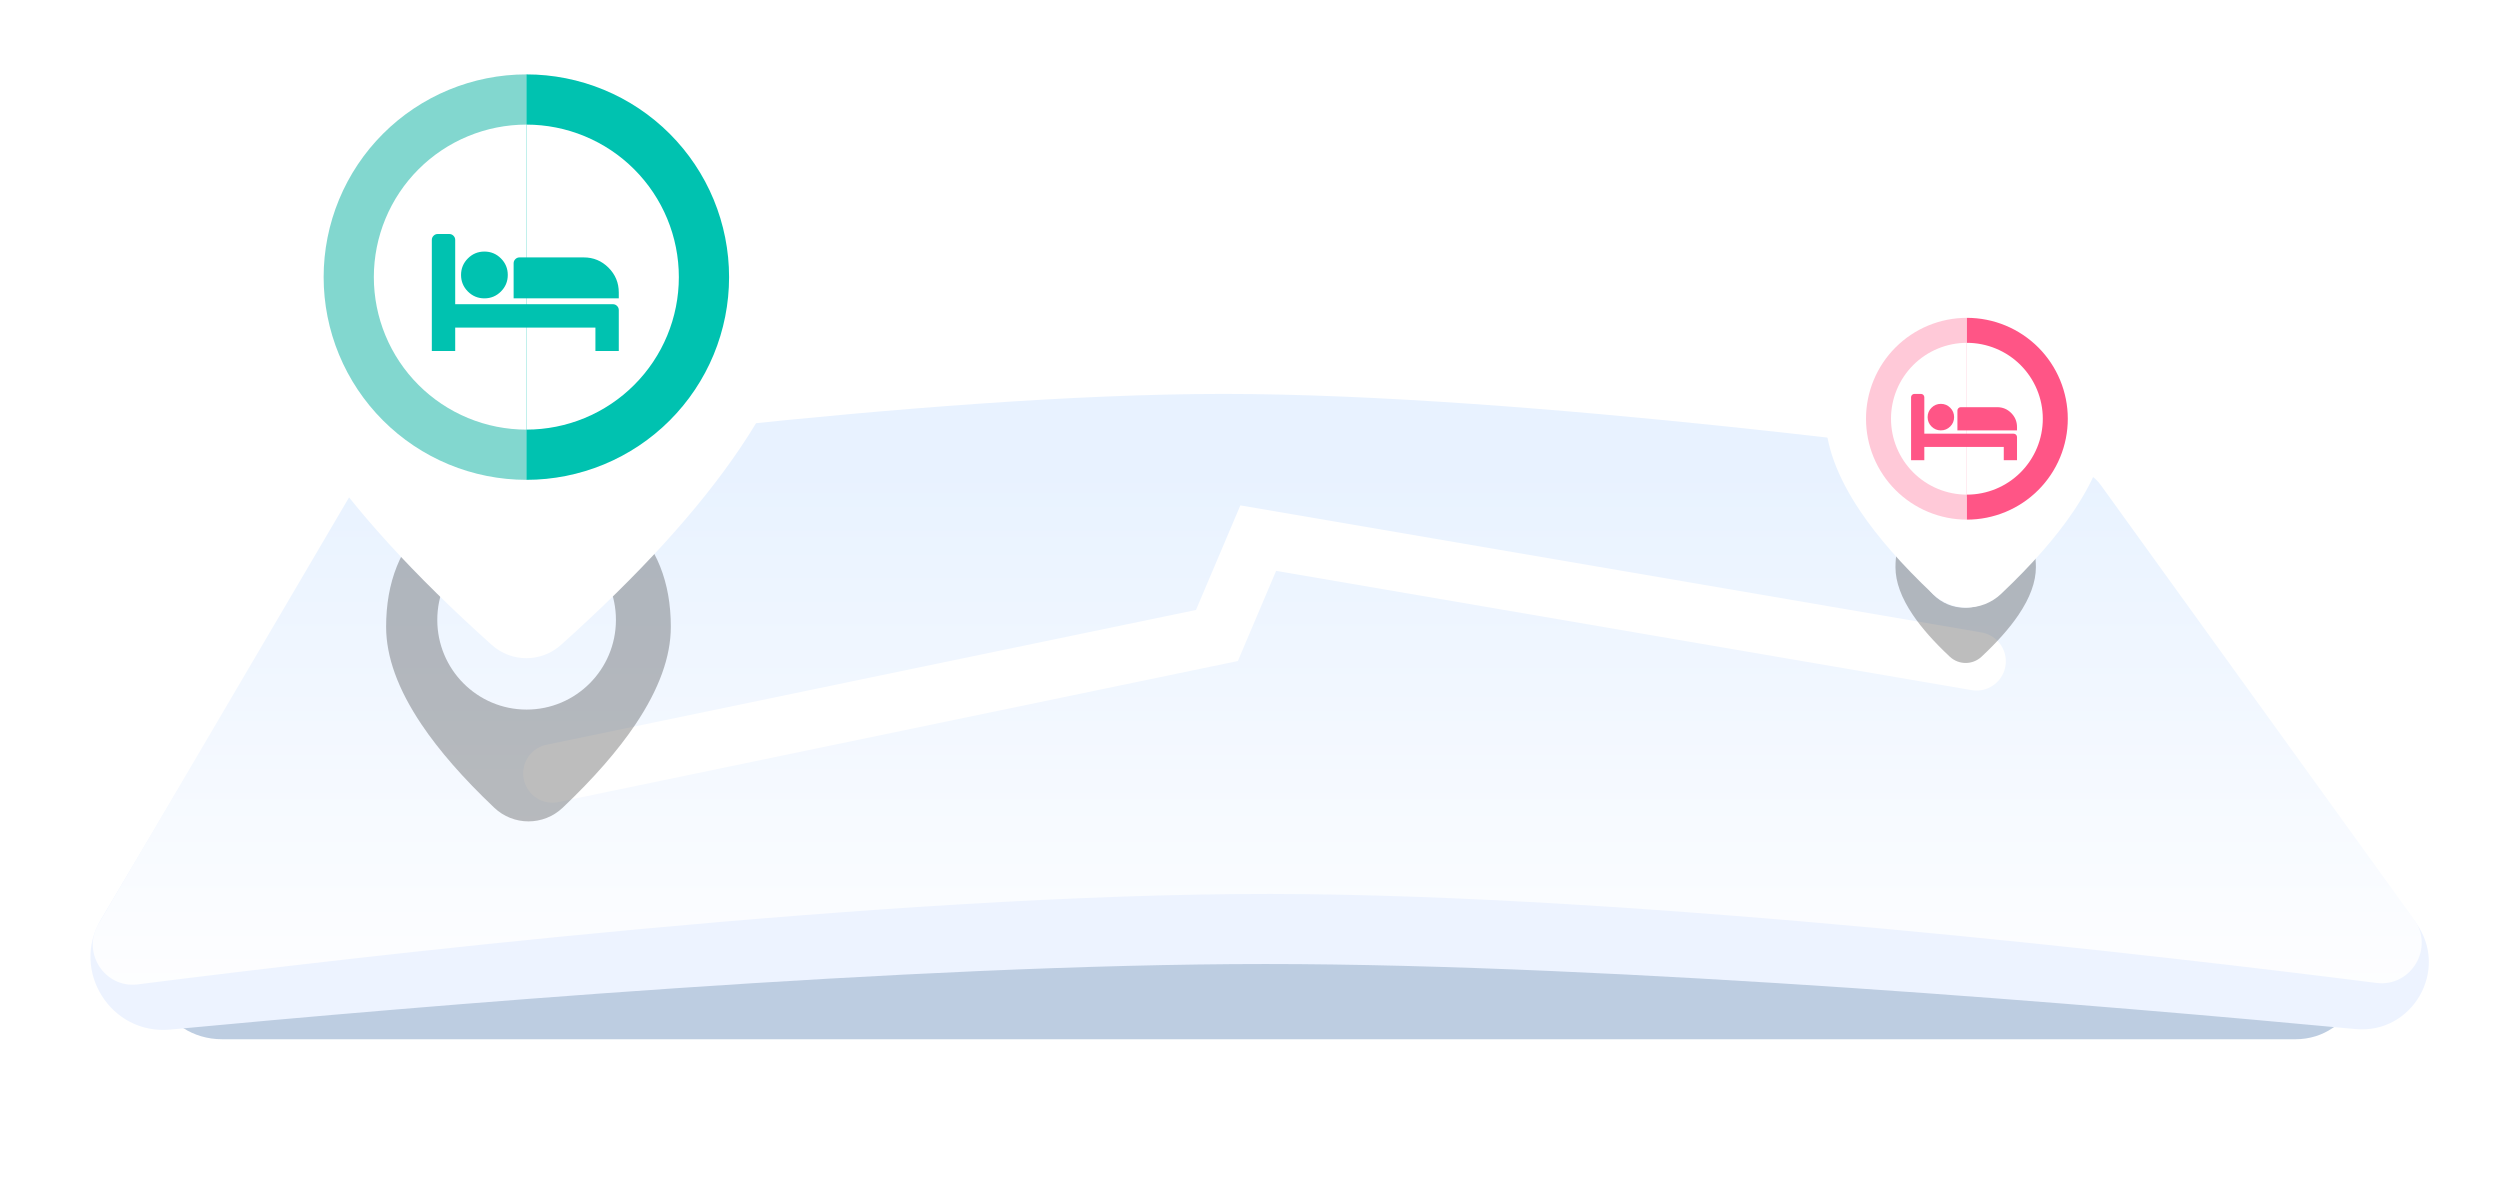 <svg width="641" height="305" viewBox="0 0 641 305" fill="none" xmlns="http://www.w3.org/2000/svg">
<g filter="url(#filter0_f_1898_27946)">
<path d="M93.523 165.918C95.444 163.269 98.517 161.701 101.79 161.701H528.593C531.506 161.701 534.28 162.945 536.218 165.12L601.249 238.124C611.022 249.095 603.234 266.463 588.541 266.463H56.944C41.81 266.463 33.057 249.304 41.942 237.052L93.523 165.918Z" fill="#BDCDE1"/>
</g>
<path d="M83.65 138.339C85.489 135.238 88.827 133.336 92.433 133.336H538.998C542.262 133.336 545.33 134.897 547.251 137.535L619.441 236.63C628.126 248.552 618.623 265.232 603.938 263.849C541.326 257.952 414.571 247.175 324.5 247.175C233.749 247.175 105.757 258.115 43.654 263.981C28.477 265.415 18.056 248.953 25.832 235.841L83.65 138.339Z" fill="#EDF3FF"/>
<path d="M90.945 125.068C92.51 122.404 95.115 120.604 98.173 120.168C122.72 116.669 236.933 101 313.722 101C391.169 101 508.355 116.939 531.899 120.256C534.635 120.641 537.016 122.121 538.633 124.362L618.97 235.767C624.224 243.053 618.21 253.153 609.299 252.023C555.286 245.172 420.161 229.316 325.824 229.21C228.319 229.101 87.801 245.721 35.346 252.394C26.885 253.471 20.91 244.314 25.229 236.959L90.945 125.068Z" fill="url(#paint0_linear_1898_27946)"/>
<g filter="url(#filter1_i_1898_27946)">
<path d="M141.64 196.787L312.019 161.426L322.609 136.464L506.793 168.044" stroke="white" stroke-width="15" stroke-linecap="round"/>
</g>
<g filter="url(#filter2_f_1898_27946)">
<path fill-rule="evenodd" clip-rule="evenodd" d="M108.068 185.732C112.568 192.438 118.786 199.559 126.72 207.093C131.65 211.774 139.35 211.774 144.28 207.093C152.214 199.559 158.432 192.438 162.932 185.732C168.977 176.724 172 168.387 172 160.72C172 149.22 168.331 140.058 160.993 133.235C153.655 126.412 145.157 123 135.5 123C125.843 123 117.345 126.412 110.007 133.235C102.669 140.058 99 149.22 99 160.72C99 168.387 102.023 176.724 108.068 185.732ZM135.023 181.937C147.671 181.937 157.925 171.64 157.925 158.937C157.925 146.235 147.671 135.937 135.023 135.937C122.374 135.938 112.121 146.235 112.121 158.938C112.121 171.64 122.374 181.938 135.023 181.937Z" fill="black" fill-opacity="0.26"/>
</g>
<g filter="url(#filter3_i_1898_27946)">
<path fill-rule="evenodd" clip-rule="evenodd" d="M80.126 124.861C90.704 140.557 106.03 157.393 126.102 175.37C131.149 179.89 138.769 179.89 143.817 175.37C163.889 157.393 179.214 140.557 189.793 124.861C201.877 106.931 207.919 90.336 207.919 75.077C207.919 52.187 200.585 33.952 185.917 20.371C171.249 6.79 154.263 0 134.959 0C115.656 0 98.67 6.79 84.002 20.371C69.334 33.952 62 52.187 62 75.077C62 90.336 68.042 106.931 80.126 124.861ZM134.006 117.307C159.288 117.307 179.784 96.811 179.784 71.529C179.784 46.246 159.288 25.75 134.006 25.75C108.723 25.75 88.227 46.246 88.227 71.529C88.227 96.811 108.723 117.307 134.006 117.307Z" fill="white"/>
</g>
<path d="M134.958 19.075C128.132 19.075 121.373 20.419 115.067 23.031C108.761 25.643 103.031 29.472 98.204 34.299C93.378 39.125 89.549 44.855 86.937 51.161C84.325 57.468 82.981 64.227 82.981 71.052C82.981 77.878 84.325 84.637 86.937 90.943C89.549 97.249 93.378 102.979 98.204 107.806C103.031 112.633 108.761 116.461 115.067 119.073C121.373 121.685 128.132 123.03 134.958 123.03L134.958 71.052L134.958 19.075Z" fill="#82D7CF"/>
<path d="M134.956 31.95C129.821 31.95 124.736 32.962 119.992 34.927C115.248 36.892 110.937 39.772 107.306 43.403C103.675 47.034 100.795 51.345 98.83 56.089C96.865 60.833 95.853 65.918 95.853 71.053C95.853 76.188 96.865 81.272 98.83 86.016C100.795 90.761 103.675 95.071 107.306 98.702C110.937 102.333 115.248 105.214 119.992 107.179C124.736 109.144 129.821 110.155 134.956 110.155L134.956 71.053L134.956 31.95Z" fill="white"/>
<path d="M134.958 123.03C141.784 123.03 148.543 121.685 154.849 119.073C161.155 116.461 166.885 112.633 171.712 107.806C176.538 102.979 180.367 97.249 182.979 90.943C185.591 84.637 186.936 77.878 186.936 71.052C186.936 64.227 185.591 57.468 182.979 51.161C180.367 44.855 176.538 39.125 171.712 34.299C166.885 29.472 161.155 25.643 154.849 23.031C148.543 20.419 141.784 19.075 134.958 19.075L134.958 71.052L134.958 123.03Z" fill="#00C2B0"/>
<path d="M134.956 110.155C140.091 110.155 145.176 109.144 149.92 107.179C154.664 105.214 158.974 102.333 162.605 98.702C166.236 95.071 169.117 90.761 171.082 86.016C173.047 81.272 174.058 76.188 174.058 71.053C174.058 65.918 173.047 60.833 171.082 56.089C169.117 51.345 166.236 47.034 162.605 43.403C158.974 39.772 154.664 36.892 149.92 34.927C145.176 32.962 140.091 31.95 134.956 31.95L134.956 71.053L134.956 110.155Z" fill="white"/>
<g filter="url(#filter4_i_1898_27946)">
<path d="M116.713 74H157.159C157.565 74 157.916 74.148 158.212 74.445C158.509 74.742 158.657 75.094 158.657 75.5V86H152.665V80H116.713V86H110.721V57.5C110.721 57.094 110.869 56.742 111.165 56.445C111.462 56.148 111.813 56 112.219 56H115.215C115.62 56 115.972 56.148 116.268 56.445C116.565 56.742 116.713 57.094 116.713 57.5V74ZM130.195 66.5C130.195 64.844 129.61 63.43 128.439 62.258C127.269 61.086 125.857 60.5 124.203 60.5C122.549 60.5 121.137 61.086 119.966 62.258C118.796 63.43 118.211 64.844 118.211 66.5C118.211 68.156 118.796 69.57 119.966 70.742C121.137 71.914 122.549 72.5 124.203 72.5C125.857 72.5 127.269 71.914 128.439 70.742C129.61 69.57 130.195 68.156 130.195 66.5ZM158.657 72.5V71C158.657 68.516 157.779 66.394 156.024 64.637C154.268 62.879 152.15 62 149.669 62H133.191C132.785 62 132.434 62.148 132.138 62.445C131.841 62.742 131.693 63.094 131.693 63.5V72.5H158.657Z" fill="#00C2B0"/>
</g>
<g filter="url(#filter5_f_1898_27946)">
<path fill-rule="evenodd" clip-rule="evenodd" d="M490.472 157.684C492.74 161.037 495.894 164.602 499.932 168.378C502.225 170.522 505.775 170.522 508.068 168.378C512.106 164.602 515.26 161.037 517.528 157.684C520.509 153.278 522 149.2 522 145.45C522 139.825 520.191 135.344 516.572 132.006C512.953 128.669 508.762 127 504 127C499.238 127 495.047 128.669 491.428 132.006C487.809 135.344 486 139.825 486 145.45C486 149.2 487.491 153.278 490.472 157.684ZM503.765 155.828C510.002 155.828 515.059 150.791 515.059 144.578C515.059 138.365 510.002 133.328 503.765 133.328C497.527 133.328 492.471 138.365 492.471 144.578C492.471 150.791 497.527 155.828 503.765 155.828Z" fill="black" fill-opacity="0.26"/>
</g>
<g filter="url(#filter6_i_1898_27946)">
<path fill-rule="evenodd" clip-rule="evenodd" d="M477.022 134.145C481.494 140.782 487.672 147.828 495.554 155.283C500.477 159.939 508.149 159.939 513.072 155.283C520.954 147.828 527.132 140.782 531.604 134.145C537.619 125.221 540.626 116.962 540.626 109.367C540.626 97.975 536.976 88.899 529.675 82.139C522.375 75.38 513.921 72 504.313 72C494.705 72 486.251 75.38 478.951 82.139C471.65 88.899 468 97.975 468 109.367C468 116.962 471.007 125.221 477.022 134.145ZM503.838 130.386C516.422 130.386 526.623 120.185 526.623 107.601C526.623 95.017 516.422 84.816 503.838 84.816C491.255 84.816 481.054 95.017 481.054 107.601C481.054 120.185 491.255 130.386 503.838 130.386Z" fill="white"/>
</g>
<path d="M504.313 81.494C500.916 81.494 497.552 82.163 494.413 83.463C491.275 84.763 488.423 86.668 486.021 89.071C483.618 91.473 481.713 94.325 480.413 97.464C479.113 100.602 478.443 103.966 478.443 107.364C478.443 110.761 479.113 114.125 480.413 117.264C481.713 120.402 483.618 123.254 486.021 125.657C488.423 128.059 491.275 129.964 494.413 131.264C497.552 132.565 500.916 133.234 504.313 133.234L504.313 107.364L504.313 81.494Z" fill="#FFC9D8"/>
<path d="M504.313 87.901C501.758 87.901 499.227 88.405 496.866 89.383C494.504 90.361 492.359 91.794 490.552 93.602C488.745 95.409 487.311 97.554 486.333 99.916C485.355 102.277 484.852 104.808 484.852 107.363C484.852 109.919 485.355 112.45 486.333 114.811C487.311 117.172 488.745 119.318 490.552 121.125C492.359 122.932 494.504 124.366 496.866 125.344C499.227 126.322 501.758 126.825 504.313 126.825L504.313 107.363L504.313 87.901Z" fill="white"/>
<path d="M504.313 133.234C507.711 133.234 511.075 132.565 514.213 131.264C517.352 129.964 520.204 128.059 522.606 125.657C525.009 123.254 526.914 120.402 528.214 117.264C529.514 114.125 530.183 110.761 530.183 107.364C530.183 103.966 529.514 100.602 528.214 97.464C526.914 94.325 525.009 91.473 522.606 89.071C520.204 86.668 517.352 84.763 514.213 83.463C511.075 82.163 507.711 81.494 504.313 81.494L504.313 107.364L504.313 133.234Z" fill="#FF5586"/>
<path d="M504.313 126.825C506.869 126.825 509.4 126.322 511.761 125.344C514.122 124.366 516.268 122.932 518.075 121.125C519.882 119.318 521.316 117.172 522.294 114.811C523.272 112.45 523.775 109.919 523.775 107.363C523.775 104.808 523.272 102.277 522.294 99.916C521.316 97.554 519.882 95.409 518.075 93.602C516.268 91.794 514.122 90.361 511.761 89.383C509.4 88.405 506.869 87.901 504.313 87.901L504.313 107.363L504.313 126.825Z" fill="white"/>
<g filter="url(#filter7_i_1898_27946)">
<path d="M493.394 109.2H516.313C516.543 109.2 516.742 109.284 516.91 109.452C517.078 109.621 517.162 109.82 517.162 110.05V116H513.767V112.6H493.394V116H489.998V99.85C489.998 99.62 490.082 99.421 490.25 99.252C490.418 99.084 490.617 99 490.847 99H492.545C492.775 99 492.974 99.084 493.142 99.252C493.31 99.421 493.394 99.62 493.394 99.85V109.2ZM501.033 104.95C501.033 104.011 500.702 103.21 500.039 102.546C499.375 101.882 498.575 101.55 497.638 101.55C496.701 101.55 495.9 101.882 495.237 102.546C494.574 103.21 494.242 104.011 494.242 104.95C494.242 105.889 494.574 106.69 495.237 107.354C495.9 108.018 496.701 108.35 497.638 108.35C498.575 108.35 499.375 108.018 500.039 107.354C500.702 106.69 501.033 105.889 501.033 104.95ZM517.162 108.35V107.5C517.162 106.092 516.665 104.89 515.67 103.894C514.675 102.898 513.475 102.4 512.069 102.4H502.731C502.501 102.4 502.302 102.484 502.134 102.652C501.966 102.821 501.882 103.02 501.882 103.25V108.35H517.162Z" fill="#FF5586"/>
</g>
<defs>
<filter id="filter0_f_1898_27946" x="0.56" y="123.881" width="642.853" height="180.402" filterUnits="userSpaceOnUse" color-interpolation-filters="sRGB">
<feFlood flood-opacity="0" result="BackgroundImageFix"/>
<feBlend mode="normal" in="SourceGraphic" in2="BackgroundImageFix" result="shape"/>
<feGaussianBlur stdDeviation="18.91" result="effect1_foregroundBlur_1898_27946"/>
</filter>
<filter id="filter1_i_1898_27946" x="134.138" y="128.069" width="380.156" height="77.733" filterUnits="userSpaceOnUse" color-interpolation-filters="sRGB">
<feFlood flood-opacity="0" result="BackgroundImageFix"/>
<feBlend mode="normal" in="SourceGraphic" in2="BackgroundImageFix" result="shape"/>
<feColorMatrix in="SourceAlpha" type="matrix" values="0 0 0 0 0 0 0 0 0 0 0 0 0 0 0 0 0 0 127 0" result="hardAlpha"/>
<feOffset dy="1.513"/>
<feGaussianBlur stdDeviation="0.756"/>
<feComposite in2="hardAlpha" operator="arithmetic" k2="-1" k3="1"/>
<feColorMatrix type="matrix" values="0 0 0 0 0.858 0 0 0 0 0.93 0 0 0 0 1 0 0 0 1 0"/>
<feBlend mode="normal" in2="shape" result="effect1_innerShadow_1898_27946"/>
</filter>
<filter id="filter2_f_1898_27946" x="53" y="77" width="165" height="179.604" filterUnits="userSpaceOnUse" color-interpolation-filters="sRGB">
<feFlood flood-opacity="0" result="BackgroundImageFix"/>
<feBlend mode="normal" in="SourceGraphic" in2="BackgroundImageFix" result="shape"/>
<feGaussianBlur stdDeviation="23" result="effect1_foregroundBlur_1898_27946"/>
</filter>
<filter id="filter3_i_1898_27946" x="62" y="-10" width="145.919" height="188.76" filterUnits="userSpaceOnUse" color-interpolation-filters="sRGB">
<feFlood flood-opacity="0" result="BackgroundImageFix"/>
<feBlend mode="normal" in="SourceGraphic" in2="BackgroundImageFix" result="shape"/>
<feColorMatrix in="SourceAlpha" type="matrix" values="0 0 0 0 0 0 0 0 0 0 0 0 0 0 0 0 0 0 127 0" result="hardAlpha"/>
<feOffset dy="-10"/>
<feGaussianBlur stdDeviation="7"/>
<feComposite in2="hardAlpha" operator="arithmetic" k2="-1" k3="1"/>
<feColorMatrix type="matrix" values="0 0 0 0 0.64 0 0 0 0 0.887 0 0 0 0 0.887 0 0 0 1 0"/>
<feBlend mode="normal" in2="shape" result="effect1_innerShadow_1898_27946"/>
</filter>
<filter id="filter4_i_1898_27946" x="110.721" y="56" width="47.937" height="34" filterUnits="userSpaceOnUse" color-interpolation-filters="sRGB">
<feFlood flood-opacity="0" result="BackgroundImageFix"/>
<feBlend mode="normal" in="SourceGraphic" in2="BackgroundImageFix" result="shape"/>
<feColorMatrix in="SourceAlpha" type="matrix" values="0 0 0 0 0 0 0 0 0 0 0 0 0 0 0 0 0 0 127 0" result="hardAlpha"/>
<feOffset dy="4"/>
<feGaussianBlur stdDeviation="2"/>
<feComposite in2="hardAlpha" operator="arithmetic" k2="-1" k3="1"/>
<feColorMatrix type="matrix" values="0 0 0 0 1 0 0 0 0 1 0 0 0 0 1 0 0 0 0.25 0"/>
<feBlend mode="normal" in2="shape" result="effect1_innerShadow_1898_27946"/>
</filter>
<filter id="filter5_f_1898_27946" x="464.62" y="105.62" width="78.761" height="85.747" filterUnits="userSpaceOnUse" color-interpolation-filters="sRGB">
<feFlood flood-opacity="0" result="BackgroundImageFix"/>
<feBlend mode="normal" in="SourceGraphic" in2="BackgroundImageFix" result="shape"/>
<feGaussianBlur stdDeviation="10.69" result="effect1_foregroundBlur_1898_27946"/>
</filter>
<filter id="filter6_i_1898_27946" x="468" y="69" width="72.626" height="89.775" filterUnits="userSpaceOnUse" color-interpolation-filters="sRGB">
<feFlood flood-opacity="0" result="BackgroundImageFix"/>
<feBlend mode="normal" in="SourceGraphic" in2="BackgroundImageFix" result="shape"/>
<feColorMatrix in="SourceAlpha" type="matrix" values="0 0 0 0 0 0 0 0 0 0 0 0 0 0 0 0 0 0 127 0" result="hardAlpha"/>
<feOffset dy="-3"/>
<feGaussianBlur stdDeviation="3.5"/>
<feComposite in2="hardAlpha" operator="arithmetic" k2="-1" k3="1"/>
<feColorMatrix type="matrix" values="0 0 0 0 1 0 0 0 0 0.333 0 0 0 0 0.525 0 0 0 0.49 0"/>
<feBlend mode="normal" in2="shape" result="effect1_innerShadow_1898_27946"/>
</filter>
<filter id="filter7_i_1898_27946" x="489.998" y="99" width="27.164" height="18" filterUnits="userSpaceOnUse" color-interpolation-filters="sRGB">
<feFlood flood-opacity="0" result="BackgroundImageFix"/>
<feBlend mode="normal" in="SourceGraphic" in2="BackgroundImageFix" result="shape"/>
<feColorMatrix in="SourceAlpha" type="matrix" values="0 0 0 0 0 0 0 0 0 0 0 0 0 0 0 0 0 0 127 0" result="hardAlpha"/>
<feOffset dy="2"/>
<feGaussianBlur stdDeviation="0.5"/>
<feComposite in2="hardAlpha" operator="arithmetic" k2="-1" k3="1"/>
<feColorMatrix type="matrix" values="0 0 0 0 1 0 0 0 0 1 0 0 0 0 1 0 0 0 0.25 0"/>
<feBlend mode="normal" in2="shape" result="effect1_innerShadow_1898_27946"/>
</filter>
<linearGradient id="paint0_linear_1898_27946" x1="323.744" y1="120.856" x2="323.744" y2="255.117" gradientUnits="userSpaceOnUse">
<stop stop-color="#E8F2FF"/>
<stop offset="1" stop-color="#FEFEFF"/>
</linearGradient>
</defs>
</svg>

